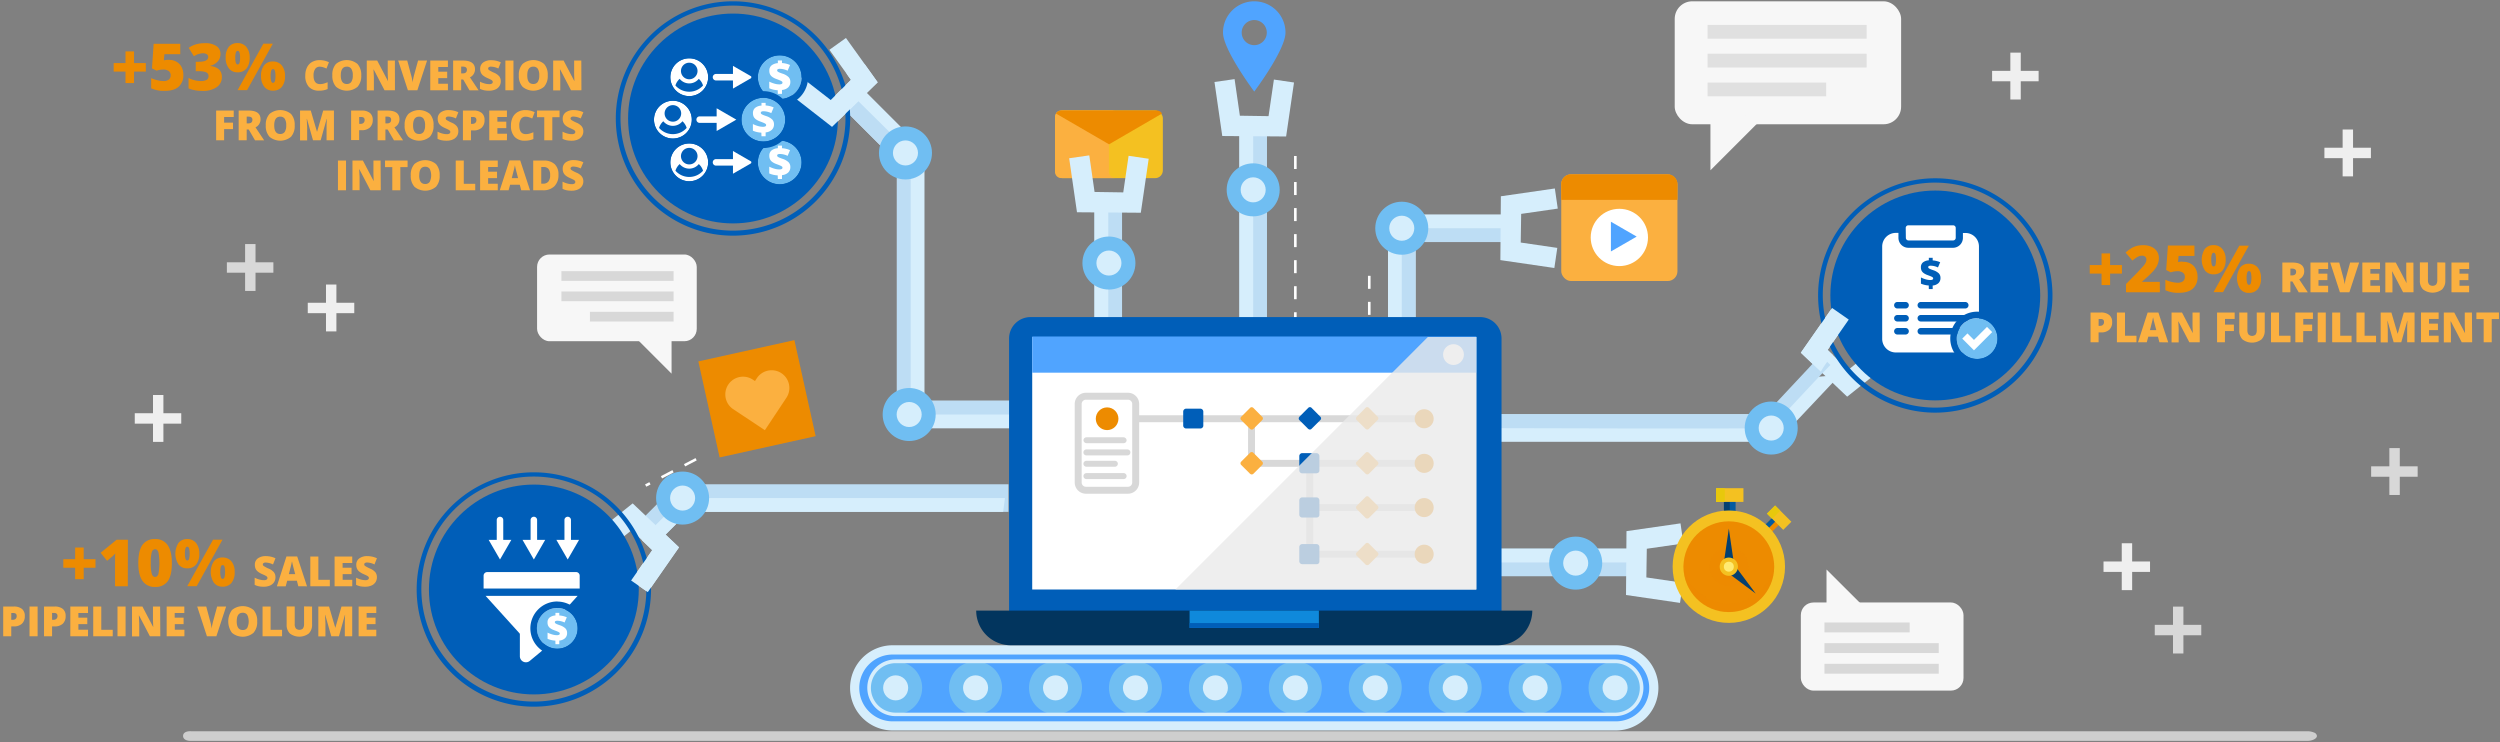 <svg xmlns="http://www.w3.org/2000/svg" viewBox="0 0 960 285"><rect x="0" y="0" width="960" height="285" fill="#808080" stroke="none"/><defs><style>.cls-1{isolation:isolate;}.cls-19,.cls-2,.cls-3{fill:none;stroke-miterlimit:10;}.cls-2{stroke:#d8d8d8;}.cls-2,.cls-3{stroke-width:4px;}.cls-3{stroke:#efefef;}.cls-4{fill:#cecece;}.cls-5{fill:#d6eefc;}.cls-6{fill:#bdddf4;}.cls-7{fill:#70bef2;}.cls-8{fill:#005eb8;}.cls-9{fill:#fbb040;}.cls-10,.cls-17{fill:#ed8b00;}.cls-11{fill:#fff;}.cls-12{fill:#50a4ff;}.cls-13{fill:#f4c121;}.cls-14{fill:#045aa0;}.cls-15{fill:#054070;}.cls-16{fill:#e8c80c;}.cls-17{opacity:0.2;}.cls-17,.cls-24{mix-blend-mode:multiply;}.cls-18{fill:#ffea71;}.cls-19{stroke:#fff;stroke-dasharray:5;}.cls-20{fill:#02355e;}.cls-21{fill:#0f89db;}.cls-22{fill:#d8d8d8;}.cls-23{fill:#f7f7f7;}.cls-24{fill:#eaeaea;opacity:0.8;}.cls-25{fill:#e0e0e0;}</style></defs><title>marketing-automation-services</title><g class="cls-1"><g id="color_palette" data-name="color palette"><line class="cls-2" x1="919.52" y1="172.07" x2="919.52" y2="190.07"/><line class="cls-2" x1="910.52" y1="181.07" x2="928.38" y2="181.07"/><line class="cls-2" x1="836.43" y1="232.94" x2="836.43" y2="250.94"/><line class="cls-2" x1="827.43" y1="241.94" x2="845.29" y2="241.94"/><line class="cls-2" x1="96.12" y1="93.72" x2="96.12" y2="111.72"/><line class="cls-2" x1="87.12" y1="102.72" x2="104.98" y2="102.72"/><line class="cls-3" x1="816.75" y1="208.61" x2="816.75" y2="226.61"/><line class="cls-3" x1="807.75" y1="217.61" x2="825.61" y2="217.61"/><line class="cls-3" x1="901.57" y1="49.73" x2="901.57" y2="67.73"/><line class="cls-3" x1="892.57" y1="58.73" x2="910.43" y2="58.73"/><line class="cls-3" x1="773.97" y1="20.21" x2="773.97" y2="38.21"/><line class="cls-3" x1="764.97" y1="29.21" x2="782.83" y2="29.21"/><line class="cls-3" x1="127.18" y1="109.26" x2="127.18" y2="127.26"/><line class="cls-3" x1="118.18" y1="118.26" x2="136.04" y2="118.26"/><line class="cls-3" x1="60.75" y1="151.68" x2="60.75" y2="169.68"/><line class="cls-3" x1="51.75" y1="160.68" x2="69.6" y2="160.68"/><path class="cls-4" d="M73.4,280.8H885.9a6.49,6.49,0,0,1,2.7.5,1.56,1.56,0,0,1,1.1,1.3c0,1-1.7,1.9-3.7,1.9H73.3c-2,0-3-.8-3-1.9S71.3,280.7,73.4,280.8Z"/></g><g id="design"><polygon class="cls-5" points="709.31 152.33 691.53 135.44 703.51 118.25 709.91 122.72 701.8 134.37 709.72 142.01 720.81 133.16 725.68 139.26 709.31 152.33"/><polygon class="cls-5" points="682.33 169.66 563.55 169.66 563.55 159.07 677.94 159.07 691.76 145.24 706.62 143.91 682.33 169.66"/><path class="cls-6" d="M699.12,136.41l-21.18,22.65H563.55v5.32c6.53.07,116.25.32,116.59,0s16.95-18.42,22.73-24.21Z"/><circle class="cls-7" cx="680.14" cy="164.37" r="10.18"/><circle class="cls-5" cx="680.14" cy="164.37" r="4.81"/><circle class="cls-8" cx="743.15" cy="113.46" r="40.29"/><path class="cls-8" d="M743.15,158.46a45,45,0,1,1,45-45A45.09,45.09,0,0,1,743.15,158.46Zm0-88.34a43.2,43.2,0,1,0,43.2,43.2A43.26,43.26,0,0,0,743.15,70.13Z"/><path class="cls-5" d="M703.93,136.43l-2.13-2.06,8.12-11.65-6.4-4.46-12,17.19,7.68,7.29A26,26,0,0,1,703.93,136.43Z"/><rect class="cls-9" x="599.52" y="66.94" width="44.62" height="40.97" rx="3.75" ry="3.75"/><path class="cls-10" d="M640.39,66.94H603.27a3.75,3.75,0,0,0-3.75,3.75v6.06h44.62V70.69A3.75,3.75,0,0,0,640.39,66.94Z"/><circle class="cls-11" cx="621.83" cy="91.18" r="11"/><polygon class="cls-12" points="618.59 90.85 618.59 85.14 623.54 88 628.48 90.85 623.54 93.71 618.59 96.56 618.59 90.85"/><rect class="cls-13" x="405.13" y="42.43" width="41.4" height="25.98" rx="2.95" ry="2.95"/><path class="cls-9" d="M425.83,66V44.81a2.38,2.38,0,0,1,2.38-2.38h-20.7a2.38,2.38,0,0,0-2.38,2.38V66a2.38,2.38,0,0,0,2.38,2.38h20.7A2.38,2.38,0,0,1,425.83,66Z"/><path class="cls-10" d="M444.15,42.43H407.51a2.37,2.37,0,0,0-2,1.18l20.36,11.81L446.2,43.61A2.37,2.37,0,0,0,444.15,42.43Z"/><rect class="cls-6" x="539.92" y="210.68" width="88.89" height="10.6"/><rect class="cls-5" x="539.92" y="210.68" width="88.89" height="5.3"/><circle class="cls-7" cx="605.07" cy="216.24" r="10.18"/><circle class="cls-5" cx="605.07" cy="216.24" r="4.81"/><polygon class="cls-5" points="624.39 228.48 624.57 203.96 645.31 200.97 646.42 208.69 632.37 210.72 632.2 221.73 646.25 223.79 645.12 231.51 624.39 228.48"/><rect class="cls-14" x="661.99" y="189.39" width="4.48" height="9.94"/><rect class="cls-15" x="661.99" y="189.39" width="2.24" height="9.94"/><rect class="cls-13" x="658.97" y="187.47" width="10.51" height="5.26"/><rect class="cls-16" x="658.97" y="187.47" width="3.36" height="5.26"/><rect class="cls-10" x="678.79" y="197.14" width="3.76" height="8.34" transform="translate(341.71 -422.34) rotate(45)"/><rect class="cls-14" x="679.07" y="196.47" width="1.88" height="8.34" transform="translate(341.05 -422.07) rotate(45)"/><rect class="cls-13" x="678.79" y="196.58" width="8.83" height="4.41" transform="translate(340.67 -424.87) rotate(45)"/><rect class="cls-16" x="679.67" y="194.46" width="2.82" height="4.41" transform="translate(338.53 -423.99) rotate(45)"/><circle class="cls-13" cx="663.87" cy="217.61" r="21.58"/><circle class="cls-10" cx="663.87" cy="217.61" r="17.42"/><circle class="cls-17" cx="663.87" cy="217.61" r="7.5"/><circle class="cls-17" cx="663.87" cy="218.98" r="3.51"/><path class="cls-17" d="M663.87,231.75A17.42,17.42,0,0,1,646.53,216c-.05.54-.08,1.09-.08,1.64a17.42,17.42,0,0,0,34.84,0c0-.55,0-1.1-.08-1.64A17.42,17.42,0,0,1,663.87,231.75Z"/><polygon class="cls-15" points="663.87 203 661.73 217.61 663.87 217.61 666.01 217.61 663.87 203"/><polygon class="cls-15" points="674.2 227.94 665.38 216.1 663.87 217.61 662.36 219.12 674.2 227.94"/><circle class="cls-13" cx="663.87" cy="217.61" r="3.51"/><circle class="cls-18" cx="663.87" cy="217.61" r="1.91"/><path class="cls-5" d="M620.47,280.5H342.79a16.36,16.36,0,0,1-16.36-16.36h0a16.36,16.36,0,0,1,16.36-16.36H620.47a16.36,16.36,0,0,1,16.36,16.36h0A16.36,16.36,0,0,1,620.47,280.5Z"/><polygon class="cls-5" points="543.58 126.35 532.99 126.35 532.99 82.34 579.27 82.34 579.27 92.94 543.58 92.94 543.58 126.35"/><polygon class="cls-6" points="579.27 87.64 538.28 87.64 538.28 126.35 543.58 126.35 543.58 92.94 579.27 92.94 579.27 87.64"/><circle class="cls-7" cx="538.28" cy="87.64" r="10.18"/><circle class="cls-5" cx="538.28" cy="87.64" r="4.81"/><polygon class="cls-5" points="576.14 99.88 576.33 75.37 597.06 72.37 598.18 80.1 584.13 82.13 583.96 93.14 598 95.19 596.87 102.91 576.14 99.88"/><polygon class="cls-6" points="250.49 210.38 243 202.88 259.93 185.96 387.25 185.96 387.25 196.56 264.31 196.56 250.49 210.38"/><polygon class="cls-5" points="246.75 206.63 250.49 210.38 264.31 196.56 385.21 196.56 385.9 191.26 262.12 191.26 246.75 206.63"/><circle class="cls-7" cx="262.12" cy="191.26" r="10.18"/><circle class="cls-5" cx="262.12" cy="191.26" r="4.81"/><polygon class="cls-5" points="242.95 193.3 260.73 210.18 248.75 227.37 242.34 222.9 250.46 211.26 242.54 203.61 231.44 212.47 226.57 206.37 242.95 193.3"/><rect class="cls-6" x="420.27" y="77.27" width="10.6" height="58.89"/><rect class="cls-5" x="420.27" y="77.27" width="5.3" height="58.89"/><circle class="cls-7" cx="425.83" cy="101.01" r="10.18"/><circle class="cls-5" cx="425.83" cy="101.01" r="4.81"/><polygon class="cls-5" points="438.07 81.69 413.56 81.51 410.56 60.77 418.29 59.66 420.31 73.71 431.33 73.88 433.38 59.83 441.1 60.96 438.07 81.69"/><path class="cls-12" d="M342.79,277a12.83,12.83,0,1,1,0-25.66H620.47a12.83,12.83,0,1,1,0,25.66Z"/><polygon class="cls-5" points="410.12 164.47 355 164.47 355 57.81 330.87 33.69 323.38 41.18 344.4 62.2 344.4 153.87 410.12 153.87 410.12 164.47"/><polygon class="cls-6" points="344.4 62.2 323.38 41.18 327.64 36.92 349.7 58.73 349.7 159.17 410.12 159.17 410.12 153.87 344.4 153.87 344.4 62.2"/><circle class="cls-7" cx="349.12" cy="159.17" r="10.18"/><circle class="cls-5" cx="349.12" cy="159.17" r="4.81"/><circle class="cls-7" cx="347.7" cy="58.73" r="10.18"/><circle class="cls-5" cx="347.7" cy="58.73" r="4.81"/><circle class="cls-7" cx="343.93" cy="264.14" r="10.18"/><circle class="cls-7" cx="374.62" cy="264.14" r="10.18"/><circle class="cls-7" cx="405.32" cy="264.14" r="10.18"/><circle class="cls-7" cx="436.01" cy="264.14" r="10.18"/><circle class="cls-7" cx="466.71" cy="264.14" r="10.18"/><circle class="cls-7" cx="497.41" cy="264.14" r="10.18"/><circle class="cls-7" cx="528.1" cy="264.14" r="10.18"/><circle class="cls-7" cx="558.8" cy="264.14" r="10.18"/><circle class="cls-7" cx="589.49" cy="264.14" r="10.18"/><circle class="cls-7" cx="620.19" cy="264.14" r="10.18"/><path class="cls-5" d="M620.19,275H343.93a10.89,10.89,0,0,1,0-21.78H620.19a10.89,10.89,0,0,1,0,21.78ZM343.93,254.66a9.48,9.48,0,1,0,0,19H620.19a9.48,9.48,0,0,0,0-19Z"/><circle class="cls-5" cx="343.93" cy="264.14" r="4.81"/><circle class="cls-5" cx="374.62" cy="264.14" r="4.81"/><circle class="cls-5" cx="405.32" cy="264.14" r="4.81"/><circle class="cls-5" cx="436.01" cy="264.14" r="4.81"/><circle class="cls-5" cx="466.71" cy="264.14" r="4.81"/><circle class="cls-5" cx="497.41" cy="264.14" r="4.81"/><circle class="cls-5" cx="528.1" cy="264.14" r="4.81"/><circle class="cls-5" cx="558.8" cy="264.14" r="4.81"/><circle class="cls-5" cx="589.49" cy="264.14" r="4.81"/><circle class="cls-5" cx="620.19" cy="264.14" r="4.81"/><line class="cls-19" x1="267.31" y1="176.35" x2="247.94" y2="186.45"/><line class="cls-19" x1="497.41" y1="59.9" x2="497.41" y2="128.09"/><line class="cls-19" x1="525.8" y1="140.91" x2="525.8" y2="102.72"/><rect class="cls-6" x="475.92" y="49.19" width="10.6" height="78.8"/><rect class="cls-5" x="475.92" y="49.19" width="5.3" height="78.8"/><circle class="cls-7" cx="481.22" cy="72.9" r="10.18"/><circle class="cls-5" cx="481.22" cy="72.9" r="4.81"/><polygon class="cls-5" points="493.87 52.41 469.35 52.23 466.36 31.49 474.08 30.38 476.11 44.43 487.12 44.6 489.18 30.55 496.9 31.68 493.87 52.41"/><path class="cls-12" d="M481.63.5a12,12,0,0,0-12,12c0,6.63,12,22.67,12,22.67s12-16,12-22.67A12,12,0,0,0,481.63.5Zm0,16.84a4.82,4.82,0,1,1,4.82-4.82A4.82,4.82,0,0,1,481.63,17.34Z"/><path class="cls-8" d="M576.59,237.12H387.48V130a8.24,8.24,0,0,1,8.24-8.24H568.35a8.24,8.24,0,0,1,8.24,8.24Z"/><rect class="cls-11" x="396.37" y="129.41" width="170.54" height="96.96"/><path class="cls-20" d="M575.09,247.78H388.17a13.31,13.31,0,0,1-13.31-13.31H588.4A13.31,13.31,0,0,1,575.09,247.78Z"/><rect class="cls-21" x="456.8" y="234.47" width="49.65" height="6.66"/><rect class="cls-8" x="456.8" y="239.25" width="49.65" height="1.87"/><rect class="cls-12" x="396.37" y="129.21" width="170.54" height="13.9"/><rect class="cls-22" x="436.62" y="159.46" width="110.26" height="2.67"/><polygon class="cls-22" points="544.8 179.26 479.25 179.26 479.25 159.96 481.92 159.96 481.92 176.59 544.8 176.59 544.8 179.26"/><polygon class="cls-22" points="545.87 196.24 501.61 196.24 501.61 177.93 504.28 177.93 504.28 193.57 545.87 193.57 545.87 196.24"/><polygon class="cls-22" points="545.87 214.15 501.61 214.15 501.61 195.83 504.28 195.83 504.28 211.47 545.87 211.47 545.87 214.15"/><path class="cls-22" d="M433.15,189.59H417a4.31,4.31,0,0,1-4.31-4.31V155.13a4.31,4.31,0,0,1,4.31-4.31h16.13a4.31,4.31,0,0,1,4.31,4.31v30.15A4.31,4.31,0,0,1,433.15,189.59ZM417,153.49a1.64,1.64,0,0,0-1.64,1.64v30.15a1.64,1.64,0,0,0,1.64,1.64h16.13a1.64,1.64,0,0,0,1.64-1.64V155.13a1.64,1.64,0,0,0-1.64-1.64Z"/><ellipse class="cls-10" cx="425.13" cy="160.8" rx="4.35" ry="4.36"/><rect class="cls-22" x="416.04" y="167.91" width="16.58" height="2.29" rx="1.15" ry="1.15"/><path class="cls-22" d="M417.18,172.58h15.74a1.15,1.15,0,0,1,1.15,1.15v0a1.15,1.15,0,0,1-1.15,1.15H417.18a1.15,1.15,0,0,1-1.15-1.15v0A1.14,1.14,0,0,1,417.18,172.58Z"/><path class="cls-22" d="M417.18,176.94H428.1a1.15,1.15,0,0,1,1.15,1.15v0a1.14,1.14,0,0,1-1.14,1.14H417.18a1.14,1.14,0,0,1-1.14-1.14v0a1.15,1.15,0,0,1,1.15-1.15Z"/><path class="cls-22" d="M417.18,181.67h14.29a1.15,1.15,0,0,1,1.15,1.15v0a1.15,1.15,0,0,1-1.15,1.15H417.18a1.14,1.14,0,0,1-1.14-1.14v0a1.15,1.15,0,0,1,1.15-1.15Z"/><path class="cls-9" d="M480,164.69l-3.36-3.35a.88.88,0,0,1-.06-1.25l.06-.06,3.36-3.37a.88.88,0,0,1,1.24-.06l.06.06,3.36,3.37a.88.88,0,0,1,.06,1.25l-.06.06-3.36,3.37a.88.88,0,0,1-1.24,0Z"/><path class="cls-8" d="M502.33,164.69,499,161.35a.88.88,0,0,1-.06-1.25L499,160l3.36-3.37a.88.88,0,0,1,1.24-.06l.06.06L507,160a.88.88,0,0,1,.06,1.25l-.06.06-3.36,3.35a.88.88,0,0,1-1.24.06Z"/><path class="cls-8" d="M461,164.54h-5.58a1.15,1.15,0,0,1-1.07-1.07V158a1.15,1.15,0,0,1,1.07-1.07H461a1.15,1.15,0,0,1,1.07,1.07v5.58A1.14,1.14,0,0,1,461,164.54Z"/><ellipse class="cls-10" cx="546.88" cy="160.8" rx="3.66" ry="3.67"/><path class="cls-9" d="M524.38,164.69,521,161.35a.88.88,0,0,1-.06-1.25L521,160l3.36-3.38a.88.88,0,0,1,1.24-.06l.06.06L529,160a.88.88,0,0,1,.06,1.25l-.06.06-3.36,3.37a.88.88,0,0,1-1.24,0Z"/><path class="cls-9" d="M480,181.91l-3.36-3.35a.88.88,0,0,1-.06-1.25l.06-.06,3.36-3.37a.88.88,0,0,1,1.24-.06l.06.06,3.36,3.37a.88.88,0,0,1,.06,1.25l-.06.06-3.36,3.37a.88.88,0,0,1-1.24,0Z"/><path class="cls-8" d="M505.62,181.76H500a1.15,1.15,0,0,1-1.07-1.07v-5.56A1.15,1.15,0,0,1,500,174h5.58a1.15,1.15,0,0,1,1.07,1.07v5.58a1,1,0,0,1-1,1.05Z"/><path class="cls-9" d="M524.38,181.91,521,178.56a.88.88,0,0,1-.06-1.25l.06-.06,3.36-3.37a.88.88,0,0,1,1.24-.06l.06.06,3.36,3.37a.88.88,0,0,1,.06,1.25l-.06.06-3.36,3.37a.88.88,0,0,1-1.24,0Z"/><path class="cls-9" d="M524.38,198.89,521,195.52a.88.88,0,0,1-.06-1.25l.06-.06,3.36-3.37a.88.88,0,0,1,1.24-.06l.06.06,3.36,3.37a.88.88,0,0,1,.06,1.25l-.06.06-3.36,3.37A1,1,0,0,1,524.38,198.89Z"/><ellipse class="cls-10" cx="546.88" cy="177.93" rx="3.66" ry="3.67"/><ellipse class="cls-10" cx="546.88" cy="194.91" rx="3.66" ry="3.67"/><path class="cls-8" d="M505.62,216.64H500a1.15,1.15,0,0,1-1.07-1.07V210a1.15,1.15,0,0,1,1.07-1.07h5.58a1.15,1.15,0,0,1,1.07,1.07v5.58a1,1,0,0,1-1,1.07Z"/><path class="cls-9" d="M524.38,216.79,521,213.42a.88.88,0,0,1-.06-1.25l.06-.06,3.36-3.37a.88.88,0,0,1,1.24-.06l.06.06,3.36,3.37a.88.88,0,0,1,.06,1.25l-.06.06-3.36,3.37A1,1,0,0,1,524.38,216.79Z"/><ellipse class="cls-10" cx="546.88" cy="212.81" rx="3.66" ry="3.67"/><path class="cls-8" d="M505.62,198.74H500a1.15,1.15,0,0,1-1.07-1.07v-5.58A1.15,1.15,0,0,1,500,191h5.58a1.15,1.15,0,0,1,1.07,1.07v5.58a1,1,0,0,1-1,1.07Z"/><circle class="cls-11" cx="558.14" cy="136.16" r="4"/><rect class="cls-10" x="271.81" y="134.23" width="37.77" height="37.77" transform="translate(-26.24 66.51) rotate(-12.49)"/><path class="cls-9" d="M293.71,165.2l-12.25-8.14A6.81,6.81,0,0,1,289,145.72l.91.6.6-.91a6.81,6.81,0,1,1,11.34,7.53Z"/><rect class="cls-23" x="206.24" y="97.73" width="61.31" height="33.3" rx="4.75" ry="4.75"/><polyline class="cls-23" points="243.63 129.23 257.88 143.49 257.88 127.88"/><rect class="cls-22" x="215.58" y="104.12" width="43.08" height="3.73" transform="translate(474.24 211.97) rotate(-180)"/><rect class="cls-22" x="215.58" y="111.92" width="43.08" height="3.73" transform="translate(474.24 227.58) rotate(-180)"/><rect class="cls-22" x="226.53" y="119.73" width="32.13" height="3.73" transform="translate(485.19 243.19) rotate(-180)"/><polygon class="cls-24" points="451.35 226.37 566.91 226.37 566.91 129.41 548.3 129.41 451.35 226.37"/><rect class="cls-23" x="643.09" y="0.5" width="86.94" height="47.22" rx="6.74" ry="6.74" transform="translate(1373.12 48.22) rotate(180)"/><polyline class="cls-23" points="677.02 45.17 656.81 65.39 656.81 43.25"/><rect class="cls-25" x="655.71" y="9.56" width="61.08" height="5.29"/><rect class="cls-25" x="655.71" y="20.63" width="61.08" height="5.29"/><rect class="cls-25" x="655.71" y="31.7" width="45.55" height="5.29"/><rect class="cls-23" x="691.52" y="231.35" width="62.47" height="33.83" rx="4.84" ry="4.84" transform="translate(1445.51 496.54) rotate(180)"/><polyline class="cls-23" points="715.9 233.17 701.38 218.69 701.38 234.55"/><rect class="cls-22" x="700.59" y="254.9" width="43.89" height="3.79"/><rect class="cls-22" x="700.59" y="246.97" width="43.89" height="3.79"/><rect class="cls-22" x="700.59" y="239.04" width="32.73" height="3.79"/><circle class="cls-8" cx="205" cy="226.37" r="40.29"/><path class="cls-8" d="M205,271.37a45,45,0,1,1,45-45A45.09,45.09,0,0,1,205,271.37ZM205,183a43.2,43.2,0,1,0,43.2,43.2A43.26,43.26,0,0,0,205,183Z"/><polygon class="cls-5" points="319.5 48.72 337.05 31.6 324.84 14.58 318.5 19.12 326.77 30.66 318.95 38.41 307.74 29.71 302.95 35.87 319.5 48.72"/><circle class="cls-8" cx="281.47" cy="45.5" r="40.29"/><path class="cls-8" d="M281.47,90.5a45,45,0,1,1,45-45A45.09,45.09,0,0,1,281.47,90.5Zm0-88.34a43.2,43.2,0,1,0,43.2,43.2A43.26,43.26,0,0,0,281.47,2.16Z"/><path class="cls-5" d="M252.1,202c-.51.27-1,.56-1.51.87l-.31.19c-.22.19-.57.45-.87.72l-.13.21c-.18.29-.35.58-.51.88a6.93,6.93,0,0,1-2.3,2.54l4,3.85-8.12,11.65,6.4,4.46,12-17.19Z"/><path class="cls-10" d="M48.19,27.49H43.65V24.22h4.54V19.74h3.28v4.48H56v3.27H51.47V31.9H48.19Z"/><path class="cls-10" d="M65,23a5.47,5.47,0,0,1,2.78.71,5,5,0,0,1,1.93,2,6.37,6.37,0,0,1,.69,3,5.81,5.81,0,0,1-1.8,4.59q-1.8,1.6-5.45,1.6a11.66,11.66,0,0,1-5.1-1V30a12.83,12.83,0,0,0,2.4.81,10.18,10.18,0,0,0,2.3.32,3.27,3.27,0,0,0,2.06-.57,2,2,0,0,0,.72-1.68,1.92,1.92,0,0,0-.73-1.6,3.57,3.57,0,0,0-2.22-.57,8,8,0,0,0-2.45.43l-1.77-.88L59,16.82H69.22v4H63.14l-.22,2.36a10.82,10.82,0,0,1,1.35-.2Z"/><path class="cls-10" d="M84.66,20.69a4.25,4.25,0,0,1-1,2.85,5.77,5.77,0,0,1-2.93,1.73v.07q4.47.56,4.47,4.22a4.58,4.58,0,0,1-2,3.92,9.19,9.19,0,0,1-5.47,1.43,16,16,0,0,1-2.67-.21,13.91,13.91,0,0,1-2.66-.76v-4a10.59,10.59,0,0,0,2.39.89,9.81,9.81,0,0,0,2.24.29,4.58,4.58,0,0,0,2.31-.45,1.52,1.52,0,0,0,.73-1.4,1.57,1.57,0,0,0-.38-1.13,2.45,2.45,0,0,0-1.22-.6,9.78,9.78,0,0,0-2.2-.2h-1.1V23.72h1.12q3.67,0,3.67-1.88a1.15,1.15,0,0,0-.54-1A2.72,2.72,0,0,0,78,20.45a6.68,6.68,0,0,0-3.54,1.15l-2-3.22A9.72,9.72,0,0,1,75.34,17a12.65,12.65,0,0,1,3.4-.42,7.5,7.5,0,0,1,4.35,1.1A3.49,3.49,0,0,1,84.66,20.69Z"/><path class="cls-10" d="M95.87,22.14a6.38,6.38,0,0,1-1.21,4.16,4.2,4.2,0,0,1-3.44,1.47,4,4,0,0,1-3.33-1.52,6.35,6.35,0,0,1-1.23-4.11A6.32,6.32,0,0,1,87.86,18a4.11,4.11,0,0,1,3.36-1.45,4.2,4.2,0,0,1,3.39,1.5A6.15,6.15,0,0,1,95.87,22.14Zm-5.53,0a6.33,6.33,0,0,0,.23,2q.23.62.7.62t.69-.61a6.47,6.47,0,0,0,.23-2,6.49,6.49,0,0,0-.23-2q-.23-.62-.69-.62t-.7.63A6.52,6.52,0,0,0,90.34,22.19Zm14.43-5.37-9.9,17.85H91.24l9.9-17.85Zm4.68,12.43a6.34,6.34,0,0,1-1.21,4.14,4.21,4.21,0,0,1-3.44,1.47,4,4,0,0,1-3.33-1.52,6.33,6.33,0,0,1-1.23-4.1,6.32,6.32,0,0,1,1.2-4.13,4.11,4.11,0,0,1,3.36-1.45,4.2,4.2,0,0,1,3.39,1.5A6.15,6.15,0,0,1,109.44,29.25Zm-5.53,0a6.33,6.33,0,0,0,.23,2q.23.62.7.62t.73-.71a7.42,7.42,0,0,0,.2-1.93,7.42,7.42,0,0,0-.2-1.93q-.2-.71-.73-.71t-.7.63A6.52,6.52,0,0,0,103.91,29.3Z"/><path class="cls-9" d="M122.73,25.61a2,2,0,0,0-1.72.9A4.36,4.36,0,0,0,120.4,29q0,3.3,2.51,3.3a5.14,5.14,0,0,0,1.47-.21,14.67,14.67,0,0,0,1.43-.51v2.61a7.91,7.91,0,0,1-3.23.63,5.12,5.12,0,0,1-4-1.5A6.19,6.19,0,0,1,117.23,29a6.92,6.92,0,0,1,.67-3.12,4.78,4.78,0,0,1,1.92-2.07,5.81,5.81,0,0,1,2.95-.72,8.13,8.13,0,0,1,3.54.8l-.95,2.43a10.71,10.71,0,0,0-1.27-.5A4.43,4.43,0,0,0,122.73,25.61Z"/><path class="cls-9" d="M138.72,28.94a6.16,6.16,0,0,1-1.41,4.38,6.43,6.43,0,0,1-8.26,0,6.13,6.13,0,0,1-1.43-4.39A6.09,6.09,0,0,1,129,24.57a6.47,6.47,0,0,1,8.28,0A6.17,6.17,0,0,1,138.72,28.94Zm-7.86,0q0,3.31,2.3,3.31a2,2,0,0,0,1.74-.8,4.41,4.41,0,0,0,.57-2.51,4.44,4.44,0,0,0-.57-2.53,2,2,0,0,0-1.71-.82Q130.86,25.6,130.86,28.94Z"/><path class="cls-9" d="M151.66,34.67h-4l-4.17-8h-.07q.15,1.9.15,2.9v5.15h-2.73V23.25h4L149,31.18h0q-.11-1.73-.11-2.77V23.25h2.75Z"/><path class="cls-9" d="M160.54,23.25H164l-3.74,11.42h-3.63l-3.73-11.42h3.47L157.91,29a17.7,17.7,0,0,1,.53,2.69q.05-.55.22-1.37t.29-1.29Z"/><path class="cls-9" d="M172,34.67h-6.78V23.25H172v2.48h-3.7v1.8h3.42V30h-3.42v2.16H172Z"/><path class="cls-9" d="M177.09,30.51v4.16H174V23.25h3.74q4.66,0,4.66,3.38a3.37,3.37,0,0,1-1.94,3.07l3.33,5h-3.5l-2.42-4.16Zm0-2.32h.58q1.62,0,1.62-1.43,0-1.18-1.59-1.18h-.61Z"/><path class="cls-9" d="M192.3,31.2a3.37,3.37,0,0,1-.54,1.89,3.53,3.53,0,0,1-1.55,1.28,5.76,5.76,0,0,1-2.38.46,9.66,9.66,0,0,1-1.91-.16,7.09,7.09,0,0,1-1.61-.56V31.36a9.15,9.15,0,0,0,1.84.71,6.83,6.83,0,0,0,1.75.25,1.7,1.7,0,0,0,1-.24.73.73,0,0,0,.32-.61.67.67,0,0,0-.13-.41,1.51,1.51,0,0,0-.41-.36q-.29-.18-1.52-.73a7.26,7.26,0,0,1-1.68-1,3,3,0,0,1-.83-1.09,3.63,3.63,0,0,1-.27-1.46A2.93,2.93,0,0,1,185.53,24a5.06,5.06,0,0,1,3.16-.88,8.86,8.86,0,0,1,3.62.82l-.95,2.38a6.86,6.86,0,0,0-2.77-.73,1.44,1.44,0,0,0-.87.21.64.64,0,0,0-.27.52.75.75,0,0,0,.35.6,13.2,13.2,0,0,0,1.89,1,5.22,5.22,0,0,1,2.05,1.43A3.1,3.1,0,0,1,192.3,31.2Z"/><path class="cls-9" d="M194.07,34.67V23.25h3.1V34.67Z"/><path class="cls-9" d="M210.33,28.94a6.16,6.16,0,0,1-1.41,4.38,6.43,6.43,0,0,1-8.26,0,6.13,6.13,0,0,1-1.43-4.39,6.09,6.09,0,0,1,1.43-4.36,6.47,6.47,0,0,1,8.28,0A6.17,6.17,0,0,1,210.33,28.94Zm-7.86,0q0,3.31,2.3,3.31a2,2,0,0,0,1.74-.8,4.41,4.41,0,0,0,.57-2.51,4.44,4.44,0,0,0-.57-2.53,2,2,0,0,0-1.71-.82Q202.47,25.6,202.47,28.94Z"/><path class="cls-9" d="M223.27,34.67h-4l-4.17-8H215q.15,1.9.15,2.9v5.15h-2.73V23.25h4l4.16,7.94h0q-.11-1.73-.11-2.77V23.25h2.75Z"/><path class="cls-9" d="M86.06,53.87H83V42.45h6.75v2.48H86.06V47.1h3.42v2.48H86.06Z"/><path class="cls-9" d="M94.73,49.71v4.16H91.65V42.45h3.74q4.66,0,4.66,3.38a3.37,3.37,0,0,1-1.94,3.07l3.33,5h-3.5l-2.42-4.16Zm0-2.32h.58q1.62,0,1.62-1.43,0-1.18-1.59-1.18h-.61Z"/><path class="cls-9" d="M113.16,48.14a6.16,6.16,0,0,1-1.41,4.38,6.43,6.43,0,0,1-8.26,0,6.13,6.13,0,0,1-1.43-4.39,6.09,6.09,0,0,1,1.43-4.36,6.47,6.47,0,0,1,8.28,0A6.17,6.17,0,0,1,113.16,48.14Zm-7.86,0q0,3.31,2.3,3.31a2,2,0,0,0,1.74-.8,4.41,4.41,0,0,0,.57-2.51,4.44,4.44,0,0,0-.57-2.53,2,2,0,0,0-1.71-.82Q105.3,44.8,105.3,48.14Z"/><path class="cls-9" d="M120.2,53.87l-2.34-8.23h-.07q.16,2.1.16,3.27v5h-2.73V42.45h4.11l2.38,8.11h.06l2.34-8.11h4.12V53.87H125.4v-5q0-.39,0-.87t.11-2.34h-.07l-2.3,8.21Z"/><path class="cls-9" d="M143.14,46.08A3.83,3.83,0,0,1,142,49a4.55,4.55,0,0,1-3.21,1h-.87v3.79h-3.09V42.45h4a4.83,4.83,0,0,1,3.25.95A3.37,3.37,0,0,1,143.14,46.08Zm-5.2,1.48h.56a1.54,1.54,0,0,0,1.11-.39,1.42,1.42,0,0,0,.41-1.08q0-1.16-1.28-1.16h-.8Z"/><path class="cls-9" d="M148,49.71v4.16H145V42.45h3.74q4.66,0,4.66,3.38a3.37,3.37,0,0,1-1.94,3.07l3.33,5h-3.5l-2.42-4.16Zm0-2.32h.58q1.62,0,1.62-1.43,0-1.18-1.59-1.18H148Z"/><path class="cls-9" d="M166.48,48.14a6.16,6.16,0,0,1-1.41,4.38,6.43,6.43,0,0,1-8.26,0,6.13,6.13,0,0,1-1.43-4.39,6.09,6.09,0,0,1,1.43-4.36,6.47,6.47,0,0,1,8.28,0A6.17,6.17,0,0,1,166.48,48.14Zm-7.86,0q0,3.31,2.3,3.31a2,2,0,0,0,1.74-.8,4.41,4.41,0,0,0,.57-2.51,4.44,4.44,0,0,0-.57-2.53,2,2,0,0,0-1.71-.82Q158.62,44.8,158.62,48.14Z"/><path class="cls-9" d="M176,50.4a3.37,3.37,0,0,1-.54,1.89,3.53,3.53,0,0,1-1.55,1.28,5.76,5.76,0,0,1-2.38.46,9.66,9.66,0,0,1-1.91-.16,7.09,7.09,0,0,1-1.61-.56V50.56a9.15,9.15,0,0,0,1.84.71,6.83,6.83,0,0,0,1.75.25,1.7,1.7,0,0,0,1-.24.73.73,0,0,0,.32-.61.67.67,0,0,0-.13-.41,1.51,1.51,0,0,0-.41-.36q-.29-.18-1.52-.73a7.26,7.26,0,0,1-1.68-1,3,3,0,0,1-.83-1.09,3.63,3.63,0,0,1-.27-1.46,2.93,2.93,0,0,1,1.15-2.46,5.06,5.06,0,0,1,3.16-.88,8.86,8.86,0,0,1,3.62.82l-.95,2.38a6.86,6.86,0,0,0-2.77-.73,1.44,1.44,0,0,0-.87.21.64.64,0,0,0-.27.52.75.75,0,0,0,.35.6,13.2,13.2,0,0,0,1.89,1,5.22,5.22,0,0,1,2.05,1.43A3.1,3.1,0,0,1,176,50.4Z"/><path class="cls-9" d="M186.06,46.08a3.83,3.83,0,0,1-1.13,3,4.55,4.55,0,0,1-3.21,1h-.87v3.79h-3.09V42.45h4a4.83,4.83,0,0,1,3.25.95A3.37,3.37,0,0,1,186.06,46.08Zm-5.2,1.48h.56a1.54,1.54,0,0,0,1.11-.39,1.42,1.42,0,0,0,.41-1.08q0-1.16-1.28-1.16h-.8Z"/><path class="cls-9" d="M194.66,53.87h-6.78V42.45h6.78v2.48H191v1.8h3.42V49.2H191v2.16h3.7Z"/><path class="cls-9" d="M201.75,44.81a2,2,0,0,0-1.72.9,4.36,4.36,0,0,0-.62,2.49q0,3.3,2.51,3.3a5.14,5.14,0,0,0,1.47-.21,14.67,14.67,0,0,0,1.43-.51v2.61a7.91,7.91,0,0,1-3.23.63,5.12,5.12,0,0,1-4-1.5,6.19,6.19,0,0,1-1.38-4.34,6.92,6.92,0,0,1,.67-3.12A4.78,4.78,0,0,1,198.83,43a5.81,5.81,0,0,1,2.95-.72,8.13,8.13,0,0,1,3.54.8l-.95,2.43a10.71,10.71,0,0,0-1.27-.5A4.43,4.43,0,0,0,201.75,44.81Z"/><path class="cls-9" d="M212.09,53.87H209V45h-2.79V42.45h8.66V45h-2.78Z"/><path class="cls-9" d="M224,50.4a3.37,3.37,0,0,1-.54,1.89,3.53,3.53,0,0,1-1.55,1.28,5.76,5.76,0,0,1-2.38.46,9.66,9.66,0,0,1-1.91-.16,7.09,7.09,0,0,1-1.61-.56V50.56a9.15,9.15,0,0,0,1.84.71,6.83,6.83,0,0,0,1.75.25,1.7,1.7,0,0,0,1-.24.73.73,0,0,0,.32-.61.67.67,0,0,0-.13-.41,1.51,1.51,0,0,0-.41-.36q-.29-.18-1.52-.73a7.26,7.26,0,0,1-1.68-1,3,3,0,0,1-.83-1.09,3.63,3.63,0,0,1-.27-1.46,2.93,2.93,0,0,1,1.15-2.46,5.06,5.06,0,0,1,3.16-.88,8.86,8.86,0,0,1,3.62.82L223,45.49a6.86,6.86,0,0,0-2.77-.73,1.44,1.44,0,0,0-.87.21.64.64,0,0,0-.27.52.75.75,0,0,0,.35.6,13.2,13.2,0,0,0,1.89,1,5.22,5.22,0,0,1,2.05,1.43A3.1,3.1,0,0,1,224,50.4Z"/><path class="cls-9" d="M129.77,73.07V61.65h3.1V73.07Z"/><path class="cls-9" d="M146.22,73.07h-4L138,65h-.07q.15,1.9.15,2.9v5.15h-2.73V61.65h4l4.16,7.94h0q-.11-1.73-.11-2.77V61.65h2.75Z"/><path class="cls-9" d="M153.73,73.07h-3.09v-8.9h-2.79V61.65h8.66v2.52h-2.78Z"/><path class="cls-9" d="M168.83,67.34a6.16,6.16,0,0,1-1.41,4.38,6.43,6.43,0,0,1-8.26,0,6.13,6.13,0,0,1-1.43-4.39A6.09,6.09,0,0,1,159.14,63a6.47,6.47,0,0,1,8.28,0A6.17,6.17,0,0,1,168.83,67.34Zm-7.86,0q0,3.31,2.3,3.31a2,2,0,0,0,1.74-.8,5.84,5.84,0,0,0,0-5,2,2,0,0,0-1.71-.82Q161,64,161,67.34Z"/><path class="cls-9" d="M175,73.07V61.65h3.09v8.93h4.4v2.49Z"/><path class="cls-9" d="M191.14,73.07h-6.78V61.65h6.78v2.48h-3.7v1.8h3.42V68.4h-3.42v2.16h3.7Z"/><path class="cls-9" d="M200.15,73.07l-.56-2.14h-3.71l-.58,2.14h-3.39l3.73-11.47h4.12l3.77,11.47Zm-1.2-4.67-.49-1.87q-.17-.62-.42-1.62t-.32-1.42q-.07.4-.28,1.31t-.92,3.6Z"/><path class="cls-9" d="M214.45,67.11a5.9,5.9,0,0,1-1.57,4.41,6,6,0,0,1-4.43,1.55h-3.7V61.65h4A6,6,0,0,1,213,63.05,5.31,5.31,0,0,1,214.45,67.11Zm-3.2.11a3.63,3.63,0,0,0-.62-2.33,2.3,2.3,0,0,0-1.89-.76h-.9v6.4h.69a2.49,2.49,0,0,0,2.06-.82A3.94,3.94,0,0,0,211.25,67.22Z"/><path class="cls-9" d="M224,69.6a3.37,3.37,0,0,1-.54,1.89,3.53,3.53,0,0,1-1.55,1.28,5.76,5.76,0,0,1-2.38.46,9.66,9.66,0,0,1-1.91-.16,7.09,7.09,0,0,1-1.61-.56V69.76a9.15,9.15,0,0,0,1.84.71,6.83,6.83,0,0,0,1.75.25,1.7,1.7,0,0,0,1-.24.73.73,0,0,0,.32-.61.67.67,0,0,0-.13-.41,1.51,1.51,0,0,0-.41-.36q-.29-.18-1.52-.73a7.26,7.26,0,0,1-1.68-1,3,3,0,0,1-.83-1.09,3.63,3.63,0,0,1-.27-1.46,2.93,2.93,0,0,1,1.15-2.46,5.06,5.06,0,0,1,3.16-.88,8.86,8.86,0,0,1,3.62.82L223,64.69a6.86,6.86,0,0,0-2.77-.73,1.44,1.44,0,0,0-.87.21.64.64,0,0,0-.27.52.75.75,0,0,0,.35.6,13.2,13.2,0,0,0,1.89,1,5.22,5.22,0,0,1,2.05,1.43A3.1,3.1,0,0,1,224,69.6Z"/><path class="cls-10" d="M807,105.06h-4.54v-3.27H807V97.3h3.28v4.48h4.54v3.27h-4.54v4.41H807Z"/><path class="cls-10" d="M829.39,112.23h-13v-3.17l4.36-4.41q1.87-2,2.44-2.67a5.81,5.81,0,0,0,.8-1.23,2.64,2.64,0,0,0,.23-1.07,1.4,1.4,0,0,0-.45-1.1,1.84,1.84,0,0,0-1.27-.4,3.46,3.46,0,0,0-1.7.48,12.24,12.24,0,0,0-1.95,1.42L816.24,97a14.29,14.29,0,0,1,2.32-1.76,8.3,8.3,0,0,1,2-.81,10.11,10.11,0,0,1,2.48-.28,7.49,7.49,0,0,1,3.09.61,4.84,4.84,0,0,1,2.11,1.74A4.47,4.47,0,0,1,829,99a6.52,6.52,0,0,1-1.07,3.69,12.13,12.13,0,0,1-1.46,1.81q-.91,1-3.87,3.61v.12h6.75Z"/><path class="cls-10" d="M838.45,100.54a5.47,5.47,0,0,1,2.78.71,4.94,4.94,0,0,1,1.93,2,6.36,6.36,0,0,1,.69,3,5.81,5.81,0,0,1-1.8,4.59q-1.8,1.6-5.45,1.6a11.67,11.67,0,0,1-5.1-1v-4a12.83,12.83,0,0,0,2.4.81,10.18,10.18,0,0,0,2.3.32,3.27,3.27,0,0,0,2.06-.57,2,2,0,0,0,.72-1.68,1.92,1.92,0,0,0-.73-1.6,3.57,3.57,0,0,0-2.22-.57,8,8,0,0,0-2.45.43l-1.77-.88.67-9.42h10.18v4h-6.08l-.22,2.36a10.83,10.83,0,0,1,1.36-.2Z"/><path class="cls-10" d="M854.65,99.71a6.38,6.38,0,0,1-1.21,4.16,4.2,4.2,0,0,1-3.44,1.47,4,4,0,0,1-3.33-1.52,7.61,7.61,0,0,1,0-8.24A4.11,4.11,0,0,1,850,94.13a4.2,4.2,0,0,1,3.39,1.5A6.15,6.15,0,0,1,854.65,99.71Zm-5.53,0a6.31,6.31,0,0,0,.23,2q.23.62.7.62t.69-.61a9.23,9.23,0,0,0,0-4.06q-.23-.62-.69-.62t-.7.63A6.52,6.52,0,0,0,849.12,99.76Zm14.43-5.37-9.9,17.85H850l9.9-17.85Zm4.68,12.43A6.34,6.34,0,0,1,867,111a4.21,4.21,0,0,1-3.44,1.47,4,4,0,0,1-3.33-1.52,7.59,7.59,0,0,1,0-8.23,4.11,4.11,0,0,1,3.36-1.45,4.2,4.2,0,0,1,3.39,1.5A6.15,6.15,0,0,1,868.22,106.81Zm-5.53,0a6.31,6.31,0,0,0,.23,2q.23.62.7.62t.73-.71a9.4,9.4,0,0,0,0-3.87q-.2-.71-.73-.71t-.7.63A6.52,6.52,0,0,0,862.69,106.86Z"/><path class="cls-9" d="M879.51,108.08v4.16h-3.09V100.81h3.74q4.66,0,4.66,3.38a3.37,3.37,0,0,1-1.94,3.07l3.33,5h-3.5l-2.42-4.16Zm0-2.32h.58q1.62,0,1.62-1.43,0-1.18-1.59-1.18h-.61Z"/><path class="cls-9" d="M894,112.23h-6.78V100.81H894v2.48h-3.7v1.8h3.42v2.48h-3.42v2.16H894Z"/><path class="cls-9" d="M902.45,100.81h3.45l-3.74,11.42h-3.63l-3.73-11.42h3.47l1.55,5.79a17.64,17.64,0,0,1,.53,2.69q.05-.55.22-1.37t.29-1.29Z"/><path class="cls-9" d="M913.92,112.23h-6.78V100.81h6.78v2.48h-3.7v1.8h3.42v2.48h-3.42v2.16h3.7Z"/><path class="cls-9" d="M926.79,112.23h-4l-4.17-8h-.07q.15,1.9.15,2.9v5.15h-2.73V100.81h4l4.16,7.94h0Q924,107,924,106v-5.16h2.75Z"/><path class="cls-9" d="M939,100.81v6.88a4.61,4.61,0,0,1-1.27,3.47,6,6,0,0,1-7.25,0,4.52,4.52,0,0,1-1.25-3.44v-6.95h3.1v6.7a2.75,2.75,0,0,0,.45,1.76,2,2,0,0,0,2.71,0,2.9,2.9,0,0,0,.43-1.78v-6.69Z"/><path class="cls-9" d="M948.15,112.23h-6.78V100.81h6.78v2.48h-3.7v1.8h3.42v2.48h-3.42v2.16h3.7Z"/><path class="cls-9" d="M811.07,123.64a3.83,3.83,0,0,1-1.13,3,4.56,4.56,0,0,1-3.21,1h-.87v3.79h-3.09V120h4A4.84,4.84,0,0,1,810,121,3.37,3.37,0,0,1,811.07,123.64Zm-5.2,1.48h.56a1.54,1.54,0,0,0,1.11-.39,1.42,1.42,0,0,0,.41-1.08q0-1.16-1.28-1.16h-.8Z"/><path class="cls-9" d="M812.89,131.43V120H816v8.93h4.4v2.49Z"/><path class="cls-9" d="M829.21,131.43l-.56-2.14h-3.71l-.58,2.14H821L824.7,120h4.12l3.77,11.47Zm-1.2-4.67-.49-1.87q-.17-.62-.42-1.62t-.32-1.42q-.07.4-.28,1.31t-.92,3.6Z"/><path class="cls-9" d="M844.7,131.43h-4l-4.17-8h-.07q.15,1.9.15,2.9v5.15h-2.73V120h4l4.16,7.94h0q-.11-1.73-.11-2.77V120h2.75Z"/><path class="cls-9" d="M854.36,131.43h-3V120h6.75v2.48h-3.71v2.18h3.42v2.48h-3.42Z"/><path class="cls-9" d="M869.66,120v6.88a4.61,4.61,0,0,1-1.27,3.47,6,6,0,0,1-7.25,0,4.52,4.52,0,0,1-1.25-3.44V120H863v6.7a2.74,2.74,0,0,0,.45,1.76,2,2,0,0,0,2.71,0,2.91,2.91,0,0,0,.43-1.78V120Z"/><path class="cls-9" d="M872.06,131.43V120h3.09v8.93h4.4v2.49Z"/><path class="cls-9" d="M884.41,131.43h-3V120h6.75v2.48h-3.71v2.18h3.42v2.48h-3.42Z"/><path class="cls-9" d="M890,131.43V120h3.1v11.42Z"/><path class="cls-9" d="M895.56,131.43V120h3.09v8.93H903v2.49Z"/><path class="cls-9" d="M904.88,131.43V120H908v8.93h4.4v2.49Z"/><path class="cls-9" d="M919.16,131.43l-2.34-8.23h-.07q.16,2.1.16,3.27v5h-2.73V120h4.11l2.38,8.11h.06l2.34-8.11h4.12v11.42h-2.84v-5q0-.39,0-.87t.11-2.34h-.07l-2.3,8.21Z"/><path class="cls-9" d="M936.44,131.43h-6.78V120h6.78v2.48h-3.7v1.8h3.42v2.48h-3.42v2.16h3.7Z"/><path class="cls-9" d="M949.31,131.43h-4l-4.17-8H941q.15,1.9.15,2.9v5.15h-2.73V120h4l4.16,7.94h0q-.11-1.73-.11-2.77V120h2.75Z"/><path class="cls-9" d="M956.82,131.43h-3.09v-8.9h-2.79V120h8.66v2.52h-2.78Z"/><path class="cls-10" d="M28.85,218H24.31v-3.27h4.54v-4.48h3.28v4.48h4.54V218H32.14v4.41H28.85Z"/><path class="cls-10" d="M49.08,225.13h-4.9v-9.45q0-1.72.07-3.15a10.48,10.48,0,0,1-1.12,1.15l-2,1.67-2.5-3.08,6.13-5h4.35Z"/><path class="cls-10" d="M66,216.24q0,4.74-1.59,6.94a5.59,5.59,0,0,1-4.86,2.2,5.52,5.52,0,0,1-4.82-2.3q-1.62-2.3-1.62-6.84,0-4.76,1.59-7A5.57,5.57,0,0,1,59.55,207a5.51,5.51,0,0,1,4.82,2.31Q66,211.66,66,216.24Zm-8.09,0a15.22,15.22,0,0,0,.38,4.16q.38,1.14,1.27,1.14t1.28-1.17a23,23,0,0,0,0-8.28q-.38-1.19-1.27-1.19T58.28,212A15.5,15.5,0,0,0,57.91,216.24Z"/><path class="cls-10" d="M76.53,212.61a6.38,6.38,0,0,1-1.21,4.16,4.2,4.2,0,0,1-3.44,1.47,4,4,0,0,1-3.33-1.52,7.61,7.61,0,0,1,0-8.24A4.11,4.11,0,0,1,71.88,207a4.2,4.2,0,0,1,3.39,1.5A6.15,6.15,0,0,1,76.53,212.61Zm-5.53,0a6.33,6.33,0,0,0,.23,2q.23.62.7.62t.69-.61a9.25,9.25,0,0,0,0-4.07q-.23-.62-.69-.62t-.7.63A6.52,6.52,0,0,0,71,212.66Zm14.43-5.37-9.9,17.85H71.91l9.9-17.85Zm4.68,12.43a6.34,6.34,0,0,1-1.21,4.14,4.21,4.21,0,0,1-3.44,1.47,4,4,0,0,1-3.33-1.52,7.59,7.59,0,0,1,0-8.23,4.11,4.11,0,0,1,3.36-1.45,4.2,4.2,0,0,1,3.39,1.5A6.15,6.15,0,0,1,90.11,219.71Zm-5.53,0a6.33,6.33,0,0,0,.23,2q.23.62.7.62t.73-.71a9.4,9.4,0,0,0,0-3.87q-.2-.71-.73-.71t-.7.63A6.52,6.52,0,0,0,84.58,219.76Z"/><path class="cls-9" d="M105.78,221.67a3.37,3.37,0,0,1-.54,1.89,3.53,3.53,0,0,1-1.55,1.28,5.76,5.76,0,0,1-2.38.46,9.66,9.66,0,0,1-1.91-.16,7.09,7.09,0,0,1-1.61-.56v-2.75a9.12,9.12,0,0,0,1.84.71,6.81,6.81,0,0,0,1.75.25,1.7,1.7,0,0,0,1-.24.73.73,0,0,0,.32-.61.67.67,0,0,0-.13-.41,1.51,1.51,0,0,0-.41-.36q-.29-.18-1.52-.73a7.23,7.23,0,0,1-1.68-1,3,3,0,0,1-.83-1.09,3.63,3.63,0,0,1-.27-1.46A2.93,2.93,0,0,1,99,214.43a5.07,5.07,0,0,1,3.16-.88,8.86,8.86,0,0,1,3.62.82l-.95,2.38a6.86,6.86,0,0,0-2.77-.73,1.44,1.44,0,0,0-.87.21.64.64,0,0,0-.27.52.75.75,0,0,0,.35.6,13.14,13.14,0,0,0,1.89,1,5.23,5.23,0,0,1,2.05,1.43A3.1,3.1,0,0,1,105.78,221.67Z"/><path class="cls-9" d="M114.55,225.13,114,223h-3.71l-.58,2.14h-3.39L110,213.67h4.12l3.77,11.47Zm-1.2-4.67-.49-1.87q-.17-.62-.42-1.62t-.32-1.42q-.07.4-.28,1.31t-.92,3.6Z"/><path class="cls-9" d="M119.16,225.13V213.71h3.09v8.93h4.4v2.49Z"/><path class="cls-9" d="M135.26,225.13h-6.78V213.71h6.78v2.48h-3.7V218H135v2.48h-3.42v2.16h3.7Z"/><path class="cls-9" d="M144.73,221.67a3.37,3.37,0,0,1-.54,1.89,3.53,3.53,0,0,1-1.55,1.28,5.76,5.76,0,0,1-2.38.46,9.66,9.66,0,0,1-1.91-.16,7.09,7.09,0,0,1-1.61-.56v-2.75a9.12,9.12,0,0,0,1.84.71,6.81,6.81,0,0,0,1.75.25,1.7,1.7,0,0,0,1-.24.73.73,0,0,0,.32-.61.67.67,0,0,0-.13-.41,1.51,1.51,0,0,0-.41-.36q-.29-.18-1.52-.73a7.23,7.23,0,0,1-1.68-1,3,3,0,0,1-.83-1.09,3.63,3.63,0,0,1-.27-1.46,2.93,2.93,0,0,1,1.15-2.46,5.07,5.07,0,0,1,3.16-.88,8.86,8.86,0,0,1,3.62.82l-.95,2.38A6.86,6.86,0,0,0,141,216a1.44,1.44,0,0,0-.87.21.64.64,0,0,0-.27.52.75.75,0,0,0,.35.6,13.14,13.14,0,0,0,1.89,1,5.23,5.23,0,0,1,2.05,1.43A3.1,3.1,0,0,1,144.73,221.67Z"/><path class="cls-9" d="M9.52,236.54a3.83,3.83,0,0,1-1.13,3,4.55,4.55,0,0,1-3.21,1H4.32v3.79H1.23V232.91h4a4.83,4.83,0,0,1,3.25.95A3.37,3.37,0,0,1,9.52,236.54ZM4.32,238h.56A1.54,1.54,0,0,0,6,237.64a1.42,1.42,0,0,0,.41-1.08q0-1.16-1.28-1.16h-.8Z"/><path class="cls-9" d="M11.34,244.33V232.91h3.1v11.42Z"/><path class="cls-9" d="M25.2,236.54a3.83,3.83,0,0,1-1.13,3,4.55,4.55,0,0,1-3.21,1H20v3.79H16.91V232.91h4a4.83,4.83,0,0,1,3.25.95A3.37,3.37,0,0,1,25.2,236.54ZM20,238h.56a1.54,1.54,0,0,0,1.11-.39,1.42,1.42,0,0,0,.41-1.08q0-1.16-1.28-1.16H20Z"/><path class="cls-9" d="M33.8,244.33H27V232.91H33.8v2.48h-3.7v1.8h3.42v2.48H30.11v2.16h3.7Z"/><path class="cls-9" d="M35.8,244.33V232.91h3.09v8.93h4.4v2.49Z"/><path class="cls-9" d="M45.12,244.33V232.91h3.1v11.42Z"/><path class="cls-9" d="M61.56,244.33h-4l-4.17-8h-.07q.15,1.9.15,2.9v5.15H50.69V232.91h4l4.16,7.94h0q-.11-1.73-.11-2.77v-5.16h2.75Z"/><path class="cls-9" d="M70.81,244.33H64V232.91h6.78v2.48h-3.7v1.8h3.42v2.48H67.12v2.16h3.7Z"/><path class="cls-9" d="M83.38,232.91h3.45l-3.74,11.42H79.46l-3.73-11.42H79.2l1.55,5.79a17.71,17.71,0,0,1,.53,2.69q.05-.55.22-1.37t.29-1.29Z"/><path class="cls-9" d="M98.76,238.61A6.16,6.16,0,0,1,97.34,243a6.43,6.43,0,0,1-8.26,0,7.4,7.4,0,0,1,0-8.75,6.47,6.47,0,0,1,8.28,0A6.17,6.17,0,0,1,98.76,238.61Zm-7.86,0q0,3.31,2.3,3.31a2,2,0,0,0,1.74-.8,5.84,5.84,0,0,0,0-5,2,2,0,0,0-1.71-.82Q90.9,235.26,90.9,238.61Z"/><path class="cls-9" d="M100.82,244.33V232.91h3.09v8.93h4.4v2.49Z"/><path class="cls-9" d="M119.84,232.91v6.88a4.61,4.61,0,0,1-1.27,3.47,6,6,0,0,1-7.25,0,4.52,4.52,0,0,1-1.25-3.44v-6.95h3.1v6.7a2.74,2.74,0,0,0,.45,1.76,2,2,0,0,0,2.71,0,2.91,2.91,0,0,0,.43-1.78v-6.69Z"/><path class="cls-9" d="M127.22,244.33l-2.34-8.23h-.07q.16,2.1.16,3.27v5h-2.73V232.91h4.11l2.38,8.11h.06l2.34-8.11h4.12v11.42h-2.84v-5q0-.39,0-.87t.11-2.34h-.07l-2.3,8.21Z"/><path class="cls-9" d="M144.49,244.33h-6.78V232.91h6.78v2.48h-3.7v1.8h3.42v2.48H140.8v2.16h3.7Z"/><path class="cls-5" d="M327.57,27.4a11,11,0,0,1-2.55.82l1.75,2.44L319,38.41l-11.21-8.71L303,35.87,319.5,48.72,337,31.6l-5-7A26.58,26.58,0,0,1,327.57,27.4Z"/><path class="cls-11" d="M199.51,243.22a.46.46,0,0,1,.12.31V252a2.32,2.32,0,0,0,3.8,1.79l4.41-3.66a2.31,2.31,0,0,0,.84-1.79v-4.79a.46.46,0,0,1,.12-.31l13-14.42H186.47Z"/><path class="cls-11" d="M221.21,219.68H187.09a1.39,1.39,0,0,0-1.39,1.39V226h36.9v-4.94a1.39,1.39,0,0,0-1.39-1.39Z"/><circle class="cls-7" cx="213.98" cy="241.3" r="7.82"/><path class="cls-8" d="M214,233.47a7.82,7.82,0,1,1-7.82,7.82,7.82,7.82,0,0,1,7.82-7.82m0-2.5A10.32,10.32,0,1,0,224.3,241.3,10.34,10.34,0,0,0,214,231Z"/><path class="cls-11" d="M213.26,246a8.53,8.53,0,0,1-3-.7v-2.38a10.33,10.33,0,0,0,1.81.71,6.24,6.24,0,0,0,1.71.28,2,2,0,0,0,.89-.15.51.51,0,0,0,.28-.49.5.5,0,0,0-.2-.4,3.17,3.17,0,0,0-.68-.37q-.48-.21-1.29-.5a5.84,5.84,0,0,1-1.47-.76,2.63,2.63,0,0,1-.81-.94,2.93,2.93,0,0,1-.25-1.29,2.33,2.33,0,0,1,.76-1.85,4,4,0,0,1,2.28-.82v-1h1.48v1a8.43,8.43,0,0,1,2.88.7l-.85,2a6.7,6.7,0,0,0-2.7-.67,1.67,1.67,0,0,0-.81.14.45.45,0,0,0-.23.41.51.51,0,0,0,.17.39,2.35,2.35,0,0,0,.58.34q.42.19,1.15.44a5.59,5.59,0,0,1,2.15,1.21,2.41,2.41,0,0,1,.65,1.75,2.63,2.63,0,0,1-.76,2,3.72,3.72,0,0,1-2.23.93v1.38h-1.48Z"/><path class="cls-11" d="M205,209.82a1.25,1.25,0,0,1-1.25-1.25v-8.89a1.25,1.25,0,0,1,2.5,0v8.89A1.25,1.25,0,0,1,205,209.82Z"/><polygon class="cls-11" points="200.64 207.3 205 214.85 209.36 207.3 200.64 207.3"/><path class="cls-11" d="M218,209.82a1.25,1.25,0,0,1-1.25-1.25v-8.89a1.25,1.25,0,0,1,2.5,0v8.89A1.25,1.25,0,0,1,218,209.82Z"/><polygon class="cls-11" points="213.64 207.3 218 214.85 222.36 207.3 213.64 207.3"/><path class="cls-11" d="M192,209.82a1.25,1.25,0,0,1-1.25-1.25v-8.89a1.25,1.25,0,0,1,2.5,0v8.89A1.25,1.25,0,0,1,192,209.82Z"/><polygon class="cls-11" points="187.64 207.3 192 214.85 196.36 207.3 187.64 207.3"/><circle class="cls-11" cx="264.67" cy="29.65" r="7.26"/><path class="cls-8" d="M264.67,22.39a7.26,7.26,0,1,1-7.26,7.26,7.26,7.26,0,0,1,7.26-7.26m0-2.5a9.76,9.76,0,1,0,9.76,9.76,9.77,9.77,0,0,0-9.76-9.76Z"/><path class="cls-8" d="M264.67,24.08a3.18,3.18,0,1,0,3.18,3.18A3.18,3.18,0,0,0,264.67,24.08Z"/><path class="cls-8" d="M268.34,30.27a4.71,4.71,0,0,1-7.35,0,5.61,5.61,0,0,0-1.63,2.56,7.07,7.07,0,0,0,10.6,0A5.61,5.61,0,0,0,268.34,30.27Z"/><path class="cls-11" d="M282.74,30.9h-7.79a1.25,1.25,0,0,1,0-2.5h7.79a1.25,1.25,0,0,1,0,2.5Z"/><polygon class="cls-11" points="281.46 34.02 289.02 29.65 281.46 25.29 281.46 34.02"/><circle class="cls-11" cx="264.67" cy="62.35" r="7.26"/><path class="cls-8" d="M264.67,55.09a7.26,7.26,0,1,1-7.26,7.26,7.26,7.26,0,0,1,7.26-7.26m0-2.5a9.76,9.76,0,1,0,9.76,9.76,9.77,9.77,0,0,0-9.76-9.76Z"/><path class="cls-8" d="M264.67,56.78A3.18,3.18,0,1,0,267.85,60,3.18,3.18,0,0,0,264.67,56.78Z"/><path class="cls-8" d="M268.34,63A4.71,4.71,0,0,1,261,63a5.61,5.61,0,0,0-1.63,2.56,7.07,7.07,0,0,0,10.6,0A5.61,5.61,0,0,0,268.34,63Z"/><path class="cls-11" d="M282.74,63.6h-7.79a1.25,1.25,0,0,1,0-2.5h7.79a1.25,1.25,0,0,1,0,2.5Z"/><polygon class="cls-11" points="281.46 66.71 289.02 62.35 281.46 57.98 281.46 66.71"/><circle class="cls-7" cx="299.41" cy="29.65" r="8.4"/><path class="cls-8" d="M299.41,21.25a8.4,8.4,0,1,1-8.4,8.4,8.4,8.4,0,0,1,8.4-8.4m0-2.5a10.9,10.9,0,1,0,10.9,10.9,10.91,10.91,0,0,0-10.9-10.9Z"/><path class="cls-11" d="M298.64,34.65a9.15,9.15,0,0,1-3.25-.75V31.34a11.08,11.08,0,0,0,1.94.76,6.7,6.7,0,0,0,1.84.3,2.19,2.19,0,0,0,1-.16.55.55,0,0,0,.3-.53.54.54,0,0,0-.22-.43,3.4,3.4,0,0,0-.73-.4q-.51-.22-1.38-.54a6.26,6.26,0,0,1-1.58-.81,2.83,2.83,0,0,1-.87-1,3.15,3.15,0,0,1-.27-1.39,2.5,2.5,0,0,1,.82-2,4.32,4.32,0,0,1,2.45-.89V23.21h1.59v1a9,9,0,0,1,3.09.75l-.92,2.19a7.19,7.19,0,0,0-2.9-.72,1.8,1.8,0,0,0-.87.15.48.48,0,0,0-.25.44.54.54,0,0,0,.18.42,2.52,2.52,0,0,0,.63.37q.45.2,1.24.47a6,6,0,0,1,2.31,1.3,2.59,2.59,0,0,1,.7,1.87,2.82,2.82,0,0,1-.82,2.1,4,4,0,0,1-2.39,1v1.49h-1.59Z"/><circle class="cls-7" cx="299.41" cy="62.35" r="8.4"/><path class="cls-8" d="M299.41,54a8.4,8.4,0,1,1-8.4,8.4,8.4,8.4,0,0,1,8.4-8.4m0-2.5a10.9,10.9,0,1,0,10.9,10.9,10.91,10.91,0,0,0-10.9-10.9Z"/><path class="cls-11" d="M298.64,67.35a9.15,9.15,0,0,1-3.25-.75V64a11.08,11.08,0,0,0,1.94.76,6.7,6.7,0,0,0,1.84.3,2.19,2.19,0,0,0,1-.16.55.55,0,0,0,.3-.53.54.54,0,0,0-.22-.43,3.4,3.4,0,0,0-.73-.4q-.51-.22-1.38-.54a6.26,6.26,0,0,1-1.58-.81,2.83,2.83,0,0,1-.87-1,3.15,3.15,0,0,1-.27-1.39,2.5,2.5,0,0,1,.82-2,4.32,4.32,0,0,1,2.45-.89V55.91h1.59v1a9,9,0,0,1,3.09.75l-.92,2.19a7.19,7.19,0,0,0-2.9-.72,1.8,1.8,0,0,0-.87.15.48.48,0,0,0-.25.44.54.54,0,0,0,.18.42,2.52,2.52,0,0,0,.63.37q.45.2,1.24.47a6,6,0,0,1,2.31,1.3,2.59,2.59,0,0,1,.7,1.87,2.82,2.82,0,0,1-.82,2.1,4,4,0,0,1-2.39,1v1.49h-1.59Z"/><circle class="cls-7" cx="293.13" cy="45.94" r="8.4"/><path class="cls-8" d="M293.13,37.55a8.4,8.4,0,1,1-8.4,8.4,8.4,8.4,0,0,1,8.4-8.4m0-2.5A10.9,10.9,0,1,0,304,45.94,10.91,10.91,0,0,0,293.13,35Z"/><path class="cls-11" d="M292.36,50.94a9.15,9.15,0,0,1-3.25-.75V47.63a11.08,11.08,0,0,0,1.94.76,6.7,6.7,0,0,0,1.84.3,2.19,2.19,0,0,0,1-.16.55.55,0,0,0,.3-.53.54.54,0,0,0-.22-.43,3.4,3.4,0,0,0-.73-.4q-.51-.22-1.38-.54a6.26,6.26,0,0,1-1.58-.81,2.83,2.83,0,0,1-.87-1,3.15,3.15,0,0,1-.27-1.39,2.5,2.5,0,0,1,.82-2,4.32,4.32,0,0,1,2.45-.89V39.5H294v1a9,9,0,0,1,3.09.75l-.92,2.19a7.19,7.19,0,0,0-2.9-.72,1.8,1.8,0,0,0-.87.15.48.48,0,0,0-.25.44.54.54,0,0,0,.18.42,2.52,2.52,0,0,0,.63.37q.45.2,1.24.47a6,6,0,0,1,2.31,1.3,2.59,2.59,0,0,1,.7,1.87,2.82,2.82,0,0,1-.82,2.1,4,4,0,0,1-2.39,1v1.49h-1.59Z"/><circle class="cls-11" cx="258.39" cy="45.94" r="7.26"/><path class="cls-8" d="M258.39,38.68a7.26,7.26,0,1,1-7.26,7.26,7.26,7.26,0,0,1,7.26-7.26m0-2.5a9.76,9.76,0,1,0,9.76,9.76,9.77,9.77,0,0,0-9.76-9.76Z"/><path class="cls-8" d="M258.39,40.37a3.18,3.18,0,1,0,3.18,3.18A3.18,3.18,0,0,0,258.39,40.37Z"/><path class="cls-8" d="M262.06,46.56a4.71,4.71,0,0,1-7.35,0,5.61,5.61,0,0,0-1.63,2.56,7.07,7.07,0,0,0,10.6,0A5.61,5.61,0,0,0,262.06,46.56Z"/><path class="cls-11" d="M276.46,47.19h-7.79a1.25,1.25,0,0,1,0-2.5h7.79a1.25,1.25,0,0,1,0,2.5Z"/><polygon class="cls-11" points="275.19 50.31 282.74 45.94 275.19 41.58 275.19 50.31"/><path class="cls-11" d="M731.85,91.33a1,1,0,0,0,1,1H750a1,1,0,0,0,1-1V87.52a1,1,0,0,0-1-1H732.8a1,1,0,0,0-1,1Z"/><path class="cls-11" d="M758.42,91a5.21,5.21,0,0,0-3.71-1.54h-.95v1.91A3.82,3.82,0,0,1,750,95.15H732.8A3.82,3.82,0,0,1,729,91.33V89.43h-1a5.25,5.25,0,0,0-5.24,5.23l0,35.44a5.24,5.24,0,0,0,5.24,5.25h26.68a5.25,5.25,0,0,0,5.24-5.23l0-35.44A5.2,5.2,0,0,0,758.42,91Z"/><path class="cls-8" d="M740.64,109.62a8.53,8.53,0,0,1-3-.7v-2.38a10.33,10.33,0,0,0,1.81.71,6.24,6.24,0,0,0,1.71.28,2,2,0,0,0,.89-.15.51.51,0,0,0,.28-.49.5.5,0,0,0-.2-.4,3.17,3.17,0,0,0-.68-.37q-.48-.21-1.29-.5a5.84,5.84,0,0,1-1.47-.76,2.63,2.63,0,0,1-.81-.94,2.93,2.93,0,0,1-.25-1.29,2.33,2.33,0,0,1,.76-1.85,4,4,0,0,1,2.28-.82V99h1.48v1a8.43,8.43,0,0,1,2.88.7l-.85,2a6.7,6.7,0,0,0-2.7-.67,1.67,1.67,0,0,0-.81.14.45.45,0,0,0-.23.41.51.51,0,0,0,.17.39,2.35,2.35,0,0,0,.58.34q.42.19,1.15.44a5.59,5.59,0,0,1,2.15,1.21,2.41,2.41,0,0,1,.65,1.75,2.63,2.63,0,0,1-.76,2,3.72,3.72,0,0,1-2.23.93V111h-1.48Z"/><path class="cls-8" d="M754.66,118.46H737.59a1.25,1.25,0,0,1,0-2.5h17.07a1.25,1.25,0,0,1,0,2.5Z"/><path class="cls-8" d="M731.74,118.46h-3.15a1.25,1.25,0,0,1,0-2.5h3.15a1.25,1.25,0,0,1,0,2.5Z"/><path class="cls-8" d="M754.66,123.46H737.59a1.25,1.25,0,0,1,0-2.5h17.07a1.25,1.25,0,0,1,0,2.5Z"/><path class="cls-8" d="M731.74,123.46h-3.15a1.25,1.25,0,0,1,0-2.5h3.15a1.25,1.25,0,0,1,0,2.5Z"/><path class="cls-8" d="M754.66,128.46H737.59a1.25,1.25,0,0,1,0-2.5h17.07a1.25,1.25,0,0,1,0,2.5Z"/><path class="cls-8" d="M731.74,128.46h-3.15a1.25,1.25,0,0,1,0-2.5h3.15a1.25,1.25,0,0,1,0,2.5Z"/><circle class="cls-7" cx="759.22" cy="130.03" r="7.82"/><path class="cls-8" d="M759.22,122.21A7.82,7.82,0,1,1,751.4,130a7.82,7.82,0,0,1,7.82-7.82m0-2.5A10.32,10.32,0,1,0,769.54,130a10.34,10.34,0,0,0-10.32-10.32Z"/><path class="cls-11" d="M763,125.53l-5,5-2.5-2.5-2,2,4.5,4.5,7-7Z"/></g></g></svg>